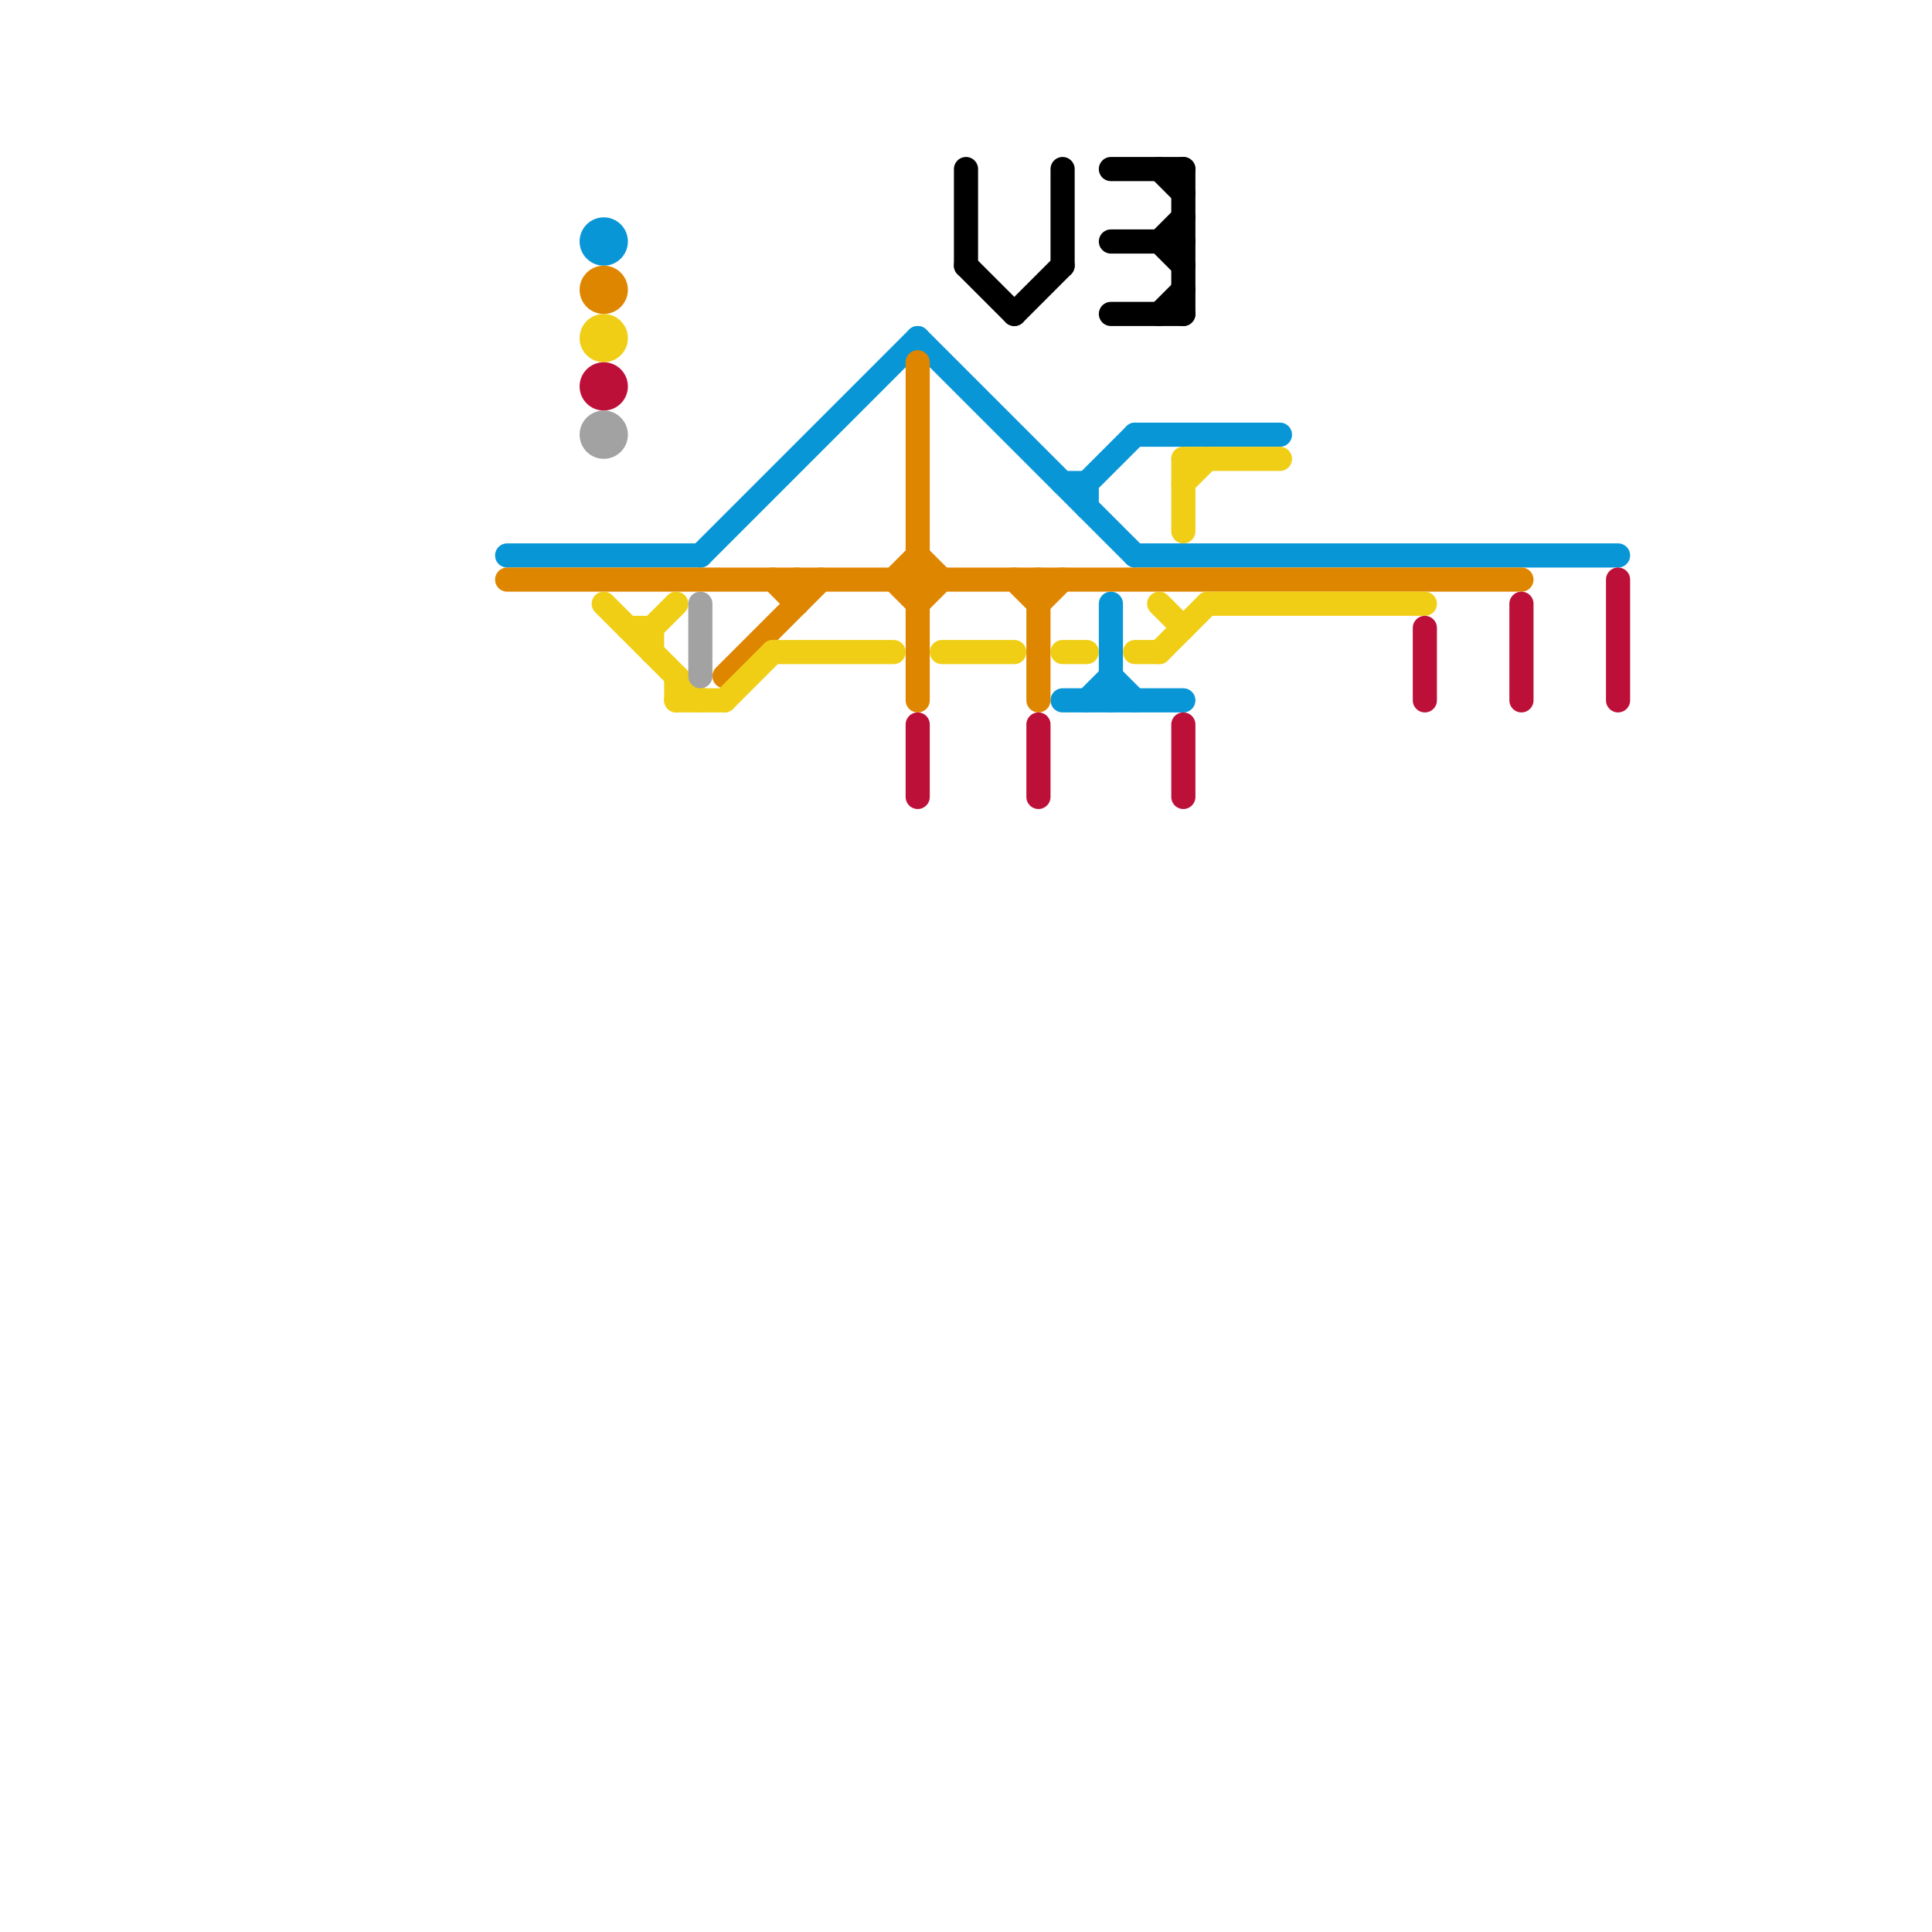 
<svg version="1.1" xmlns="http://www.w3.org/2000/svg" viewBox="0 0 80 80">
<style>text { font: 1px Helvetica; font-weight: 600; white-space: pre; dominant-baseline: central; } line { stroke-width: 1; fill: none; stroke-linecap: round; stroke-linejoin: round; } .c0 { stroke: #0896d7 } .c1 { stroke: #df8600 } .c2 { stroke: #f0ce15 } .c3 { stroke: #bd1038 } .c4 { stroke: #a2a2a2 } .c5 { stroke: #000000 }</style><defs><g id="wm-xf"><circle r="1.2" fill="#000"/><circle r="0.9" fill="#fff"/><circle r="0.6" fill="#000"/><circle r="0.3" fill="#fff"/></g><g id="wm"><circle r="0.6" fill="#000"/><circle r="0.3" fill="#fff"/></g></defs><line class="c0" x1="44" y1="29" x2="49" y2="29"/><line class="c0" x1="46" y1="28" x2="47" y2="29"/><line class="c0" x1="29" y1="23" x2="38" y2="14"/><line class="c0" x1="45" y1="29" x2="46" y2="28"/><line class="c0" x1="47" y1="23" x2="67" y2="23"/><line class="c0" x1="47" y1="18" x2="53" y2="18"/><line class="c0" x1="45" y1="20" x2="45" y2="21"/><line class="c0" x1="46" y1="25" x2="46" y2="29"/><line class="c0" x1="45" y1="20" x2="47" y2="18"/><line class="c0" x1="38" y1="14" x2="47" y2="23"/><line class="c0" x1="21" y1="23" x2="29" y2="23"/><line class="c0" x1="44" y1="20" x2="45" y2="20"/><circle cx="25" cy="10" r="1" fill="#0896d7" /><line class="c1" x1="38" y1="23" x2="39" y2="24"/><line class="c1" x1="37" y1="24" x2="38" y2="23"/><line class="c1" x1="32" y1="24" x2="33" y2="25"/><line class="c1" x1="38" y1="15" x2="38" y2="29"/><line class="c1" x1="21" y1="24" x2="63" y2="24"/><line class="c1" x1="33" y1="24" x2="33" y2="25"/><line class="c1" x1="42" y1="24" x2="43" y2="25"/><line class="c1" x1="43" y1="25" x2="44" y2="24"/><line class="c1" x1="30" y1="28" x2="34" y2="24"/><line class="c1" x1="37" y1="24" x2="38" y2="25"/><line class="c1" x1="43" y1="24" x2="43" y2="29"/><line class="c1" x1="38" y1="25" x2="39" y2="24"/><circle cx="25" cy="12" r="1" fill="#df8600" /><line class="c2" x1="30" y1="29" x2="32" y2="27"/><line class="c2" x1="50" y1="25" x2="59" y2="25"/><line class="c2" x1="26" y1="26" x2="27" y2="26"/><line class="c2" x1="44" y1="27" x2="45" y2="27"/><line class="c2" x1="25" y1="25" x2="29" y2="29"/><line class="c2" x1="49" y1="20" x2="50" y2="19"/><line class="c2" x1="49" y1="19" x2="53" y2="19"/><line class="c2" x1="28" y1="28" x2="28" y2="29"/><line class="c2" x1="47" y1="27" x2="48" y2="27"/><line class="c2" x1="27" y1="26" x2="28" y2="25"/><line class="c2" x1="27" y1="26" x2="27" y2="27"/><line class="c2" x1="39" y1="27" x2="42" y2="27"/><line class="c2" x1="49" y1="19" x2="49" y2="22"/><line class="c2" x1="28" y1="29" x2="30" y2="29"/><line class="c2" x1="48" y1="27" x2="50" y2="25"/><line class="c2" x1="48" y1="25" x2="49" y2="26"/><line class="c2" x1="32" y1="27" x2="37" y2="27"/><circle cx="25" cy="14" r="1" fill="#f0ce15" /><line class="c3" x1="38" y1="30" x2="38" y2="33"/><line class="c3" x1="67" y1="24" x2="67" y2="29"/><line class="c3" x1="63" y1="25" x2="63" y2="29"/><line class="c3" x1="49" y1="30" x2="49" y2="33"/><line class="c3" x1="43" y1="30" x2="43" y2="33"/><line class="c3" x1="59" y1="26" x2="59" y2="29"/><circle cx="25" cy="16" r="1" fill="#bd1038" /><line class="c4" x1="29" y1="25" x2="29" y2="28"/><circle cx="25" cy="18" r="1" fill="#a2a2a2" /><line class="c5" x1="48" y1="10" x2="49" y2="9"/><line class="c5" x1="42" y1="13" x2="44" y2="11"/><line class="c5" x1="49" y1="7" x2="49" y2="13"/><line class="c5" x1="46" y1="10" x2="49" y2="10"/><line class="c5" x1="40" y1="11" x2="42" y2="13"/><line class="c5" x1="44" y1="7" x2="44" y2="11"/><line class="c5" x1="48" y1="13" x2="49" y2="12"/><line class="c5" x1="48" y1="10" x2="49" y2="11"/><line class="c5" x1="46" y1="7" x2="49" y2="7"/><line class="c5" x1="46" y1="13" x2="49" y2="13"/><line class="c5" x1="40" y1="7" x2="40" y2="11"/><line class="c5" x1="48" y1="7" x2="49" y2="8"/>
</svg>

